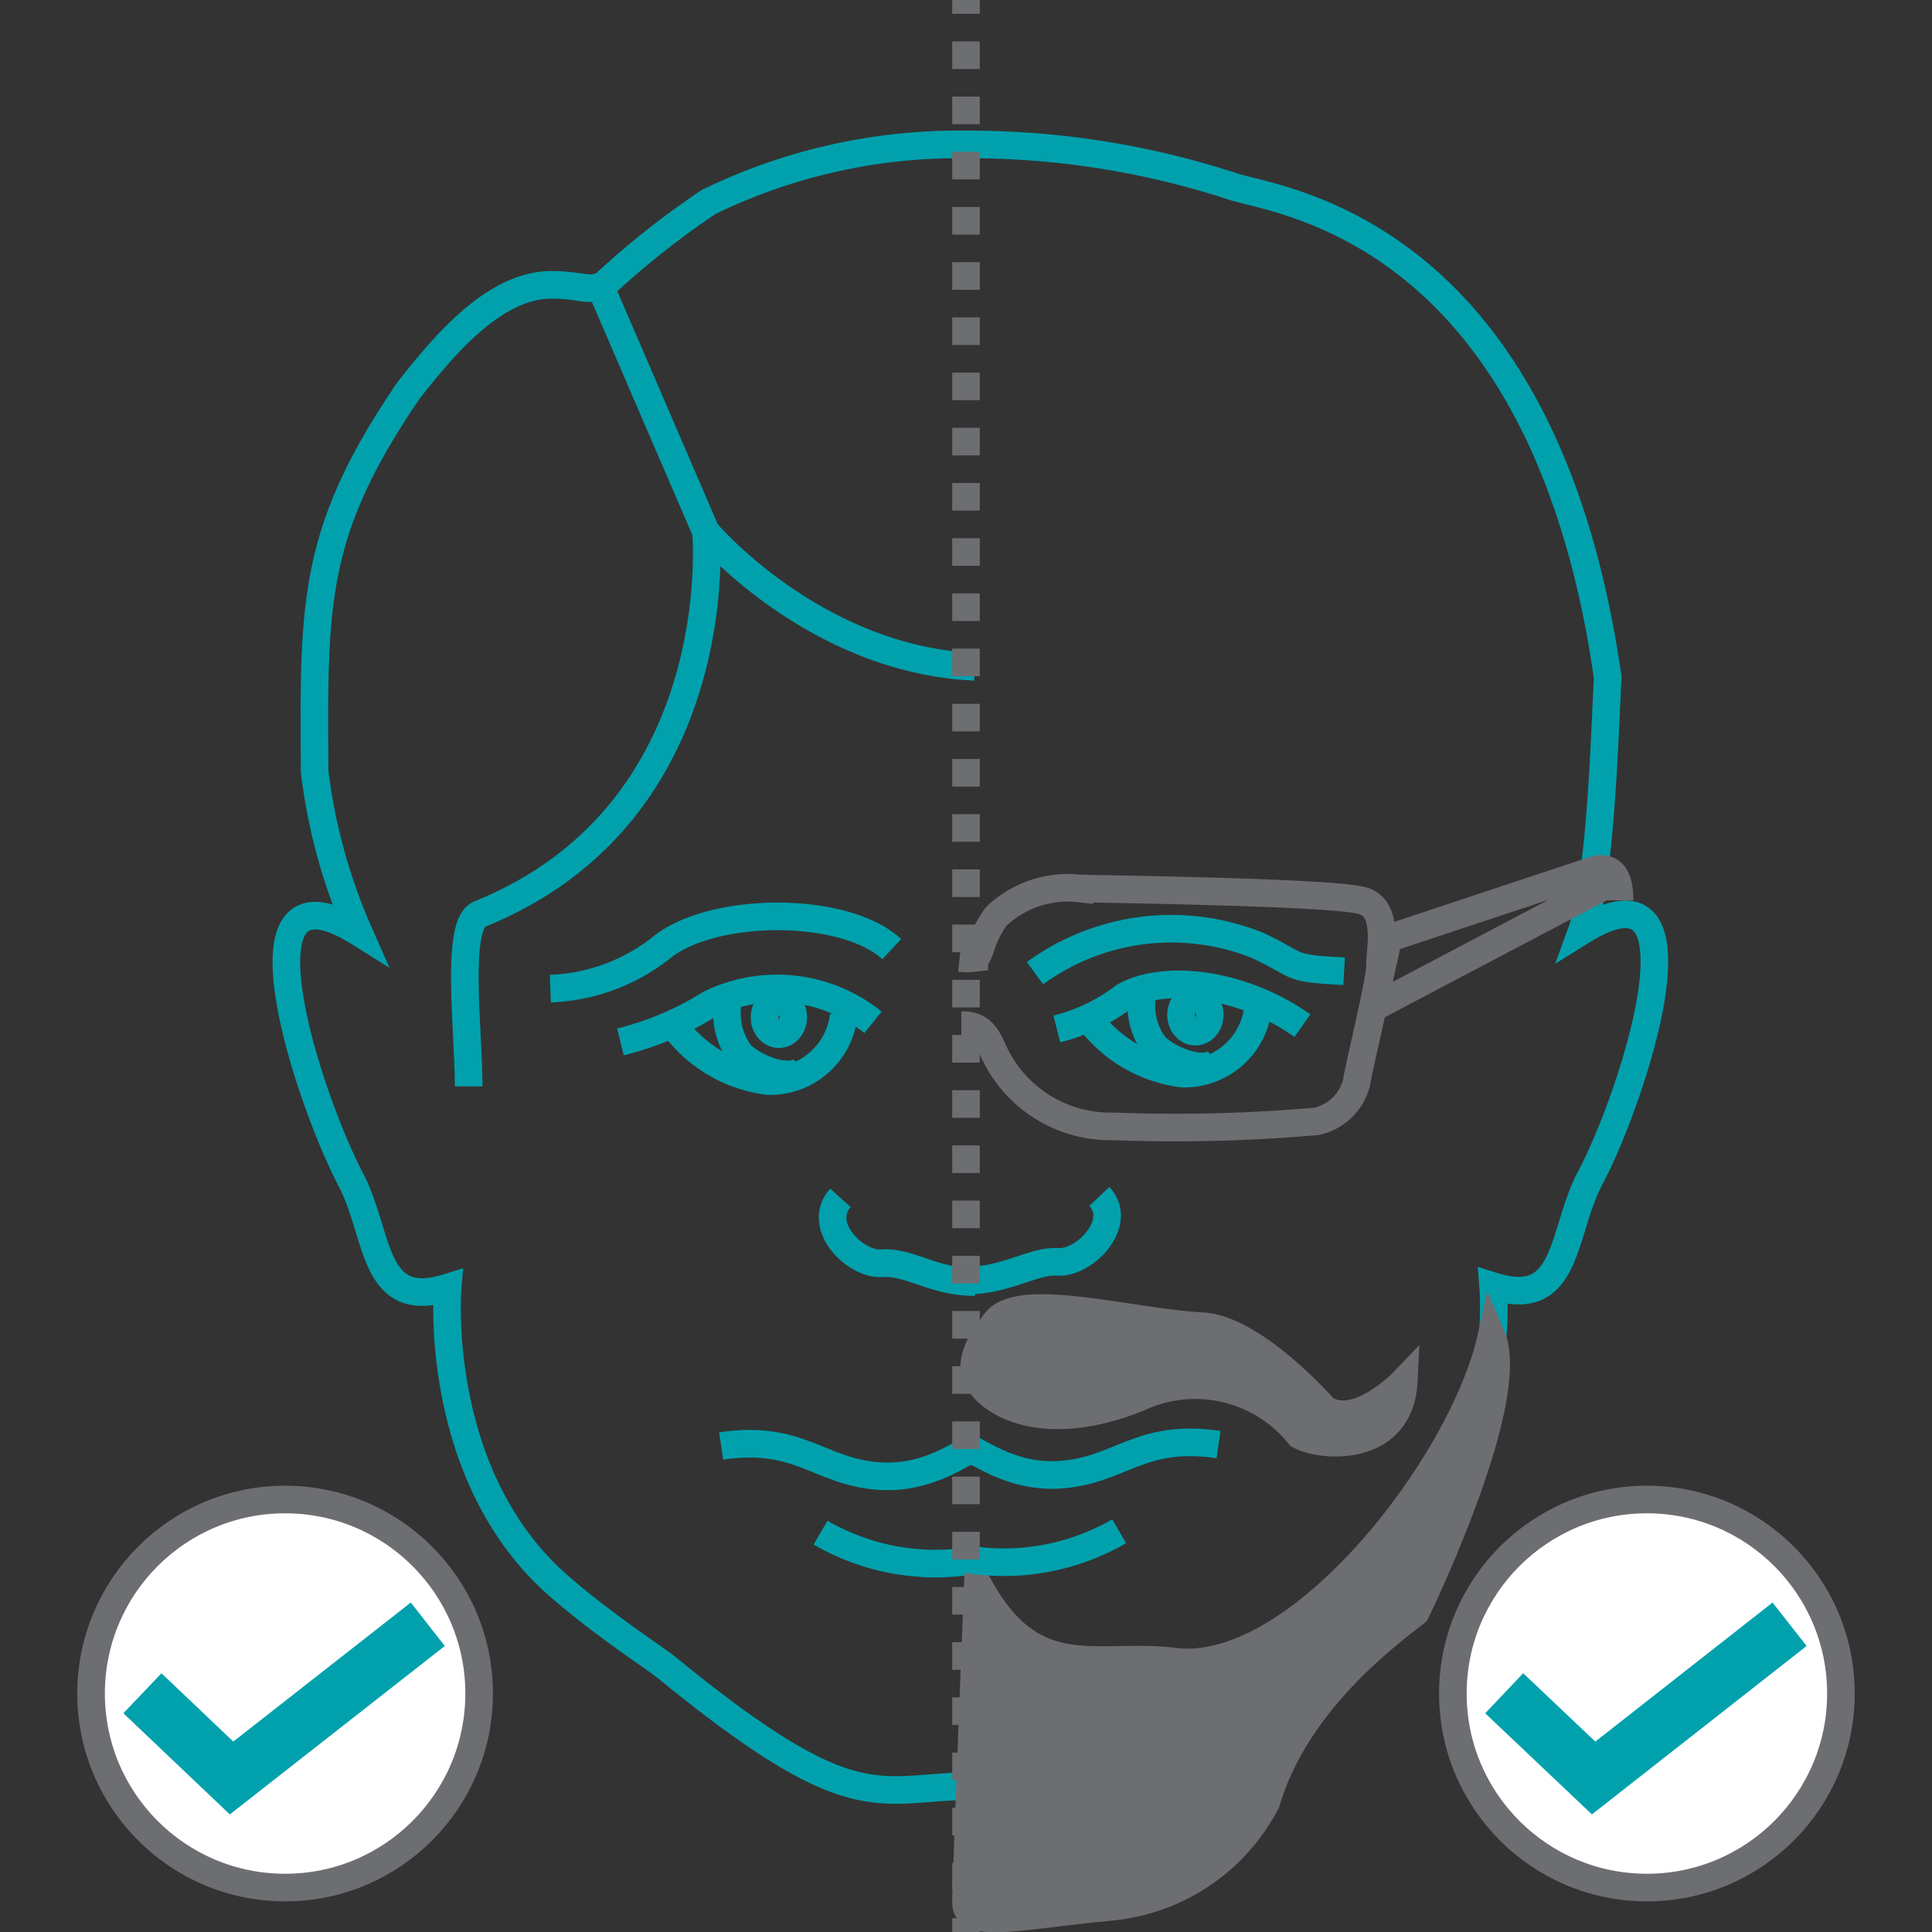 <?xml version="1.0" encoding="UTF-8"?>
<svg xmlns="http://www.w3.org/2000/svg" id="Adaptive_Face_Recognition" data-name="Adaptive Face Recognition" viewBox="0 0 70 70">
  <rect x="0" y="0" width="70" height="70" fill="#333333" stroke="none"/>
  <defs>
    <style>.cls-1,.cls-3,.cls-4,.cls-6{fill:none;}.cls-1,.cls-6{stroke:#00a1ad;}.cls-1,.cls-2,.cls-3,.cls-4,.cls-5,.cls-6{stroke-miterlimit:10;}.cls-2{fill:#6d6e71;}.cls-2,.cls-3,.cls-4,.cls-5{stroke:#6d6e71;}.cls-4{stroke-dasharray:1 1;}.cls-5{fill:#fff;}.cls-6{stroke-width:2px;}</style>
  </defs>
  <path class="cls-1" d="M35.32,5.24a20.67,20.67,0,0,0-9.65,2.08,30.85,30.85,0,0,0-3.79,3c-.55.27-.82,0-1.9,0h0c-2.17,0-4.07,2.44-5.16,3.8-3.52,5.15-3.46,7.72-3.42,13.84A20.6,20.6,0,0,0,13,33.78c-4.8-3-1.84,6-.3,8.94,1.06,2,.75,4.8,3.52,3.93,0,0-.58,6.83,4.07,10.85,1.65,1.43,3.47,2.59,3.89,2.94,6.89,5.63,7.6,4.27,11.18,4.27"></path>
  <path class="cls-1" d="M21.74,10.36l3.84,8.91s.93,10.16-8.2,13.85c-.9.36-.4,4.17-.4,6.24"></path>
  <path class="cls-1" d="M25.58,19.27s3.91,4.63,9.74,4.89"></path>
  <path class="cls-1" d="M19.94,35.82a6.9,6.9,0,0,0,4.12-1.56c1.94-1.44,6.59-1.42,8.25.13"></path>
  <path class="cls-1" d="M22.48,37.75a11.13,11.13,0,0,0,3.25-1.38,5.54,5.54,0,0,1,5.9.67"></path>
  <path class="cls-1" d="M30.45,43.4c-.9,1,.54,2.45,1.51,2.37s1.91.7,3.36.68"></path>
  <path class="cls-1" d="M26.13,52.39c2.84-.42,3.54.93,5.7,1.09,1.91.14,3.16-1,3.49-1"></path>
  <path class="cls-1" d="M29.73,55.53a8.32,8.32,0,0,0,5.59,1"></path>
  <path class="cls-1" d="M24.42,37.17a5,5,0,0,0,3.41,2,2.69,2.69,0,0,0,2.74-2.38"></path>
  <path class="cls-1" d="M26.37,36.29a2.52,2.52,0,0,0,.45,1.9c.52.51,1.73,1,2.25.58"></path>
  <path class="cls-1" d="M34.45,5.24a30.76,30.76,0,0,1,10.17,1.5c1.49.54,11.27,1.34,13.63,17.8-.11,2.07-.25,7.29-.94,9.19,4.81-3,1.85,6.05.31,8.94-1.06,2-.76,4.8-3.52,3.93,0,0,.58,6.83-4.07,10.85-1.65,1.43-3.47,2.59-3.89,2.94C39.25,66,38.54,64.66,35,64.66"></path>
  <path class="cls-2" d="M36,48s-.8.92-.69,1.65c.15,1,2.24,2.49,5.93,1A4.84,4.84,0,0,1,47.08,52c.84.46,3.65.63,3.78-1.95,0,0-1.68,1.76-2.87,1,0,0-2.55-2.92-4.45-3C40.74,47.88,36.72,46.69,36,48Z"></path>
  <path class="cls-2" d="M35.43,57.39S35,68.19,35,68.93c0,1,1.94.47,5.33.15a7.09,7.09,0,0,0,5.55-3.79C47,61.49,50.59,59,51.3,58.41c0,0,3.74-7.67,2.74-10-1,4.62-7,12.4-11.53,11.79C39.73,59.86,37.42,61.11,35.43,57.39Z"></path>
  <path class="cls-1" d="M48.7,35.19c-2.08-.11-1.52-.17-3.12-.93a8.38,8.38,0,0,0-8.08,1"></path>
  <path class="cls-1" d="M38.29,37.28a6.65,6.65,0,0,0,2.45-1.18c1.43-.8,4.2-.52,6.45,1.06"></path>
  <path class="cls-1" d="M39.83,43.35c.9.95-.54,2.45-1.52,2.37-.82-.07-1.9.7-3.35.68"></path>
  <path class="cls-1" d="M44.15,52.34c-2.84-.42-3.54.93-5.71,1.09-1.9.14-3.15-1-3.48-1"></path>
  <path class="cls-1" d="M40.55,55.48a8.32,8.32,0,0,1-5.59,1"></path>
  <path class="cls-1" d="M39.44,36.9a5,5,0,0,0,3.4,2,2.69,2.69,0,0,0,2.74-2.38"></path>
  <path class="cls-1" d="M41.39,36a2.45,2.45,0,0,0,.45,1.9c.51.51,1.73,1,2.24.58"></path>
  <path class="cls-3" d="M34.83,37.14c.59,0,.84.23,1.12.84a4.65,4.65,0,0,0,4.4,2.83,58.2,58.2,0,0,0,7.34-.18,1.91,1.91,0,0,0,1.47-1.45c.07-.53.84-3.57.84-4.2s.33-2-.58-2.33-9.33-.43-10.31-.46a3.76,3.76,0,0,0-3,1c-.62.81-.58,1.49-.81,1.52a2.33,2.33,0,0,1-.53,0"></path>
  <path class="cls-3" d="M58.68,32.62c0-.61-.13-1.23-.82-1.13L50.3,34l-.56,2.52L58.32,32"></path>
  <ellipse class="cls-1" cx="28.22" cy="36.86" rx="0.52" ry="0.61"></ellipse>
  <ellipse class="cls-1" cx="43.31" cy="36.77" rx="0.52" ry="0.61"></ellipse>
  <line class="cls-3" x1="35" x2="35" y2="0.5"></line>
  <line class="cls-4" x1="35" y1="1.5" x2="35" y2="69"></line>
  <line class="cls-3" x1="35" y1="69.5" x2="35" y2="70"></line>
  <circle class="cls-5" cx="10.33" cy="61.36" r="7.03"></circle>
  <polyline class="cls-6" points="5.16 61.35 8.39 64.42 15.5 58.85"></polyline>
  <circle class="cls-5" cx="59.67" cy="61.36" r="7.03"></circle>
  <polyline class="cls-6" points="54.5 61.35 57.74 64.42 64.84 58.85"></polyline>
</svg>
